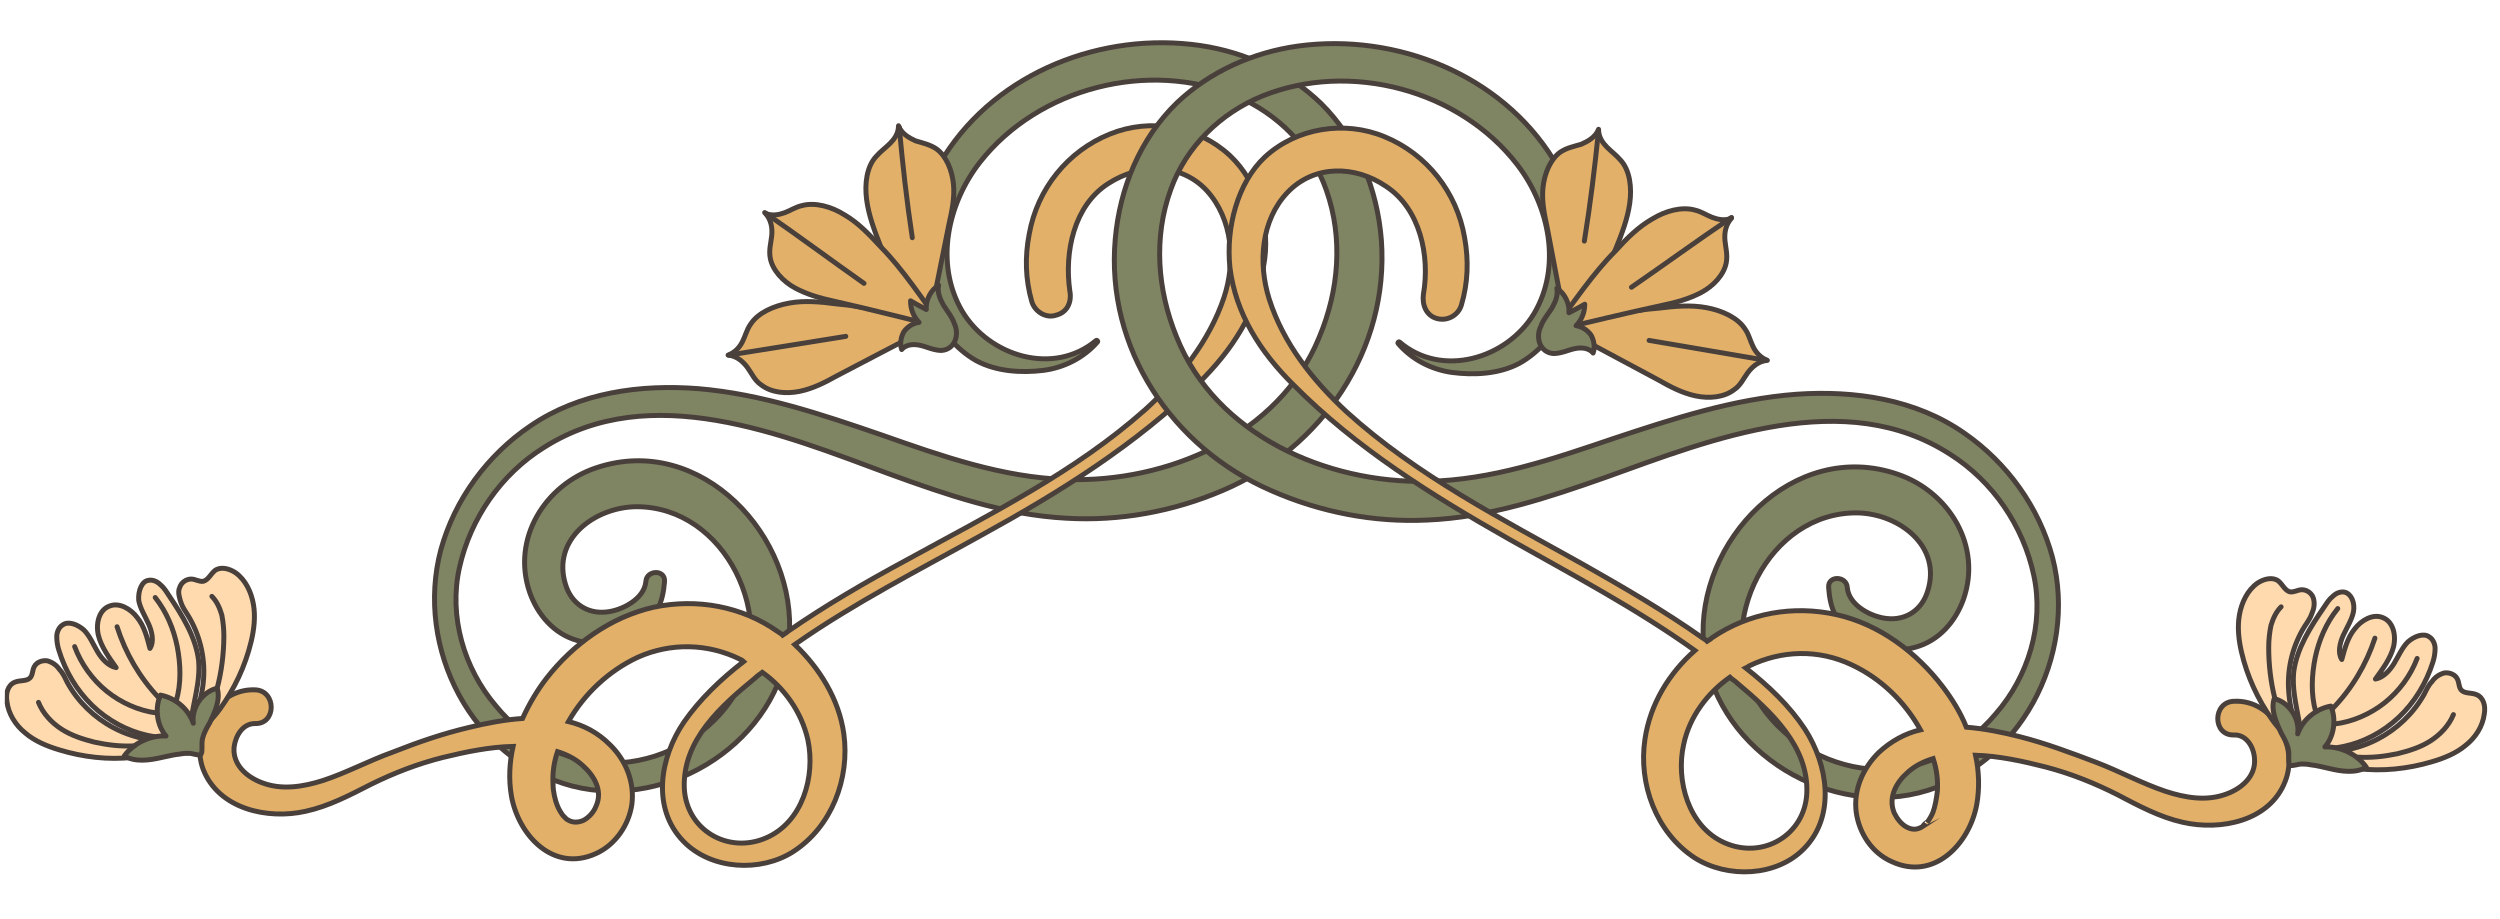 <?xml version="1.0" encoding="UTF-8"?> <svg xmlns="http://www.w3.org/2000/svg" width="362" height="133" viewBox="0 0 362 133" fill="none"><g clip-path="url(#clip0_589_90)"><path d="M200.022 34.763C199.436 27.387 196.565 20.206 191.294 14.986C186.54 10.392 180.323 7.557 173.785 6.589C159.67 4.544 144.477 10.387 136.73 22.604C132.647 29.126 131.36 37.117 134.543 44.299C135.878 47.421 138.355 50.55 141.358 52.227C144.258 53.799 147.892 54.025 151.114 53.626C154.127 53.226 156.939 51.786 158.924 49.511C159.028 49.408 158.821 49.199 158.717 49.302C152.563 54.464 143.23 51.613 139.317 45.05C135.301 38.175 137.215 29.461 141.919 23.461C150.386 12.702 166.297 8.628 178.941 13.885C184.952 16.408 189.912 21.315 192.062 27.557C194.519 34.528 193.857 42.106 191.019 48.843C185.235 63.042 168.999 69.918 154.461 69.429C145.219 69.175 136.303 66.014 127.594 62.958C118.989 60.007 110.28 57.055 101.144 56.281C92.735 55.616 83.901 56.817 76.814 61.663C70.561 65.889 65.855 72.305 63.845 79.565C60.035 93.774 68.261 110.018 82.886 113.83C96.992 117.433 112.934 107.232 114.255 92.49C115.576 77.749 101.528 62.619 86.339 67.735C78.952 70.19 74.032 77.955 76.692 85.757C77.819 88.983 80.193 91.799 83.616 92.751C86.519 93.596 89.95 92.991 92.451 91.238C95.057 89.485 96.003 87.205 96.226 84.194C96.338 82.429 93.638 82.52 93.525 84.181C93.305 86.776 89.973 88.421 87.791 88.618C84.985 88.915 82.708 87.346 81.891 84.641C79.847 78.088 86.102 73.446 92.126 73.372C105.109 73.334 112.815 89.679 106.53 100.345C103.073 106.143 96.615 109.953 89.965 110.439C82.901 110.922 76.27 107.669 71.832 102.246C67.186 96.822 64.939 89.229 66.532 82.175C68.127 75.017 72.625 68.6 78.772 64.789C94.192 55 113.262 62.886 128.605 68.572C137.002 71.626 145.503 74.577 154.433 75.038C162.116 75.492 169.912 74.077 177.094 70.998C191.353 64.942 201.188 50.66 200.022 34.763Z" fill="#7F8463" stroke="#49403C" stroke-width="0.719" stroke-miterlimit="10"></path><path d="M178.065 22.501C173.413 18.22 166.564 17.042 160.736 19.402C154.596 21.863 150.206 27.346 149.031 33.883C148.391 37.203 148.479 40.423 149.397 43.647C149.805 45.103 151.461 46.15 152.918 45.638C154.582 45.231 155.213 43.676 154.909 42.117C154.107 36.505 155.491 29.761 160.492 26.567C164.973 23.681 170.893 23.503 174.716 27.573C178.537 31.747 178.921 37.98 177.234 43.061C175.125 49.385 170.735 54.868 165.831 59.309C155.607 68.397 143.321 74.462 131.344 81.048C125.408 84.238 119.575 87.636 114.051 91.451C113.843 91.657 113.634 91.76 113.322 91.966C113.115 91.757 112.908 91.653 112.597 91.443C107.423 87.782 100.886 86.607 94.648 87.925C88.409 89.348 82.989 93.267 79.121 98.233C77.762 99.991 76.609 101.959 75.664 104.031C72.963 104.225 70.364 104.731 67.868 105.342C64.021 106.257 60.484 107.485 56.841 108.921C53.408 110.15 50.179 111.899 46.746 113.024C43.834 113.944 40.715 114.448 37.813 113.291C35.637 112.449 33.672 110.673 33.893 108.182C34.109 106.521 35.156 104.761 36.922 104.77C40.037 104.89 40.062 100.008 36.946 99.889C31.235 99.652 27.566 106.384 29.41 111.379C31.666 117.206 38.825 118.696 44.231 117.478C47.558 116.767 50.682 115.121 53.702 113.579C57.034 111.934 60.468 110.601 64.108 109.685C67.435 108.871 70.866 108.161 74.294 108.075C73.762 110.461 73.646 112.849 74.05 115.24C75.059 120.957 80.121 126.383 86.263 123.61C89.073 122.378 91.061 119.48 91.492 116.47C91.923 113.253 90.59 110.026 88.316 107.834C86.559 106.059 84.487 105.01 82.309 104.48C84.614 100.441 88.162 97.136 92.326 95.183C97.115 93.027 102.515 93.158 107.176 95.466C107.384 95.571 107.591 95.676 107.694 95.781C104.358 98.36 101.331 101.253 99.03 104.565C95.577 109.636 94.293 117.004 98.942 121.805C102.972 125.979 110.136 126.327 114.825 123.339C120.451 119.732 123.084 112.683 122.181 106.24C121.48 101.251 118.698 96.771 115.08 93.325C123.627 87.345 133.103 82.511 142.164 77.468C153.411 71.293 164.455 64.391 173.64 55.402C178.337 50.752 182.104 45.163 182.969 38.52C184.035 33.021 182.303 26.469 178.065 22.501ZM86.297 116.755C85.982 117.585 85.25 118.412 84.417 118.823C83.377 119.233 82.651 119.022 82.03 118.603C82.237 118.812 81.41 117.977 81.513 118.081C81.204 117.664 80.895 117.144 80.69 116.623C80.382 115.895 80.077 114.543 80.082 113.608C79.986 111.946 80.202 110.389 80.729 108.834C82.077 109.256 83.32 109.886 84.354 110.826C86.008 112.288 87.347 114.476 86.297 116.755ZM116.984 107.148C118.1 112.45 116.197 119.088 110.888 121.346C105.372 123.707 99.366 120.145 99.085 114.12C98.809 107.16 104.442 102.203 109.344 98.178C109.657 97.868 109.97 97.662 110.387 97.352C113.594 99.653 116.07 103.093 116.984 107.148Z" fill="#E2B069" stroke="#49403C" stroke-width="0.719" stroke-miterlimit="10"></path><path d="M21.232 106.455C18.431 105.818 15.634 104.35 13.361 102.157C11.087 99.965 9.439 97.152 8.52 94.136C8.315 93.511 8.215 92.784 8.218 92.161C8.221 91.538 8.537 90.812 9.057 90.503C9.891 89.884 11.239 90.41 12.169 91.246C12.996 92.081 13.509 93.33 14.127 94.372C14.745 95.413 15.674 96.457 16.816 96.67C15.784 95.211 14.65 93.647 14.243 91.984C13.836 90.216 14.366 88.245 15.926 87.734C17.279 87.221 18.936 88.165 19.864 89.415C20.896 90.667 21.303 92.331 21.711 93.891C22.339 92.959 22.035 91.504 21.521 90.359C21.008 89.213 20.286 88.067 20.084 86.924C19.988 85.573 20.514 84.122 21.553 84.023C22.177 83.923 22.798 84.237 23.212 84.655C23.729 85.073 24.038 85.594 24.45 86.219C26.409 89.137 28.366 92.263 28.764 95.692C28.96 97.978 28.43 100.156 28.004 102.335C27.79 103.476 27.577 104.514 27.571 105.656C27.567 106.487 27.976 107.839 26.937 107.834C26.003 107.726 25.071 107.202 24.137 106.989C23.204 106.777 22.166 106.668 21.232 106.455Z" fill="#FFDAAE" stroke="#49403C" stroke-width="0.719" stroke-miterlimit="10" stroke-linecap="round" stroke-linejoin="round"></path><path d="M16.461 105.393C13.664 103.924 11.287 101.628 9.743 98.816C9.435 98.191 9.127 97.462 8.61 96.94C8.198 96.315 7.577 95.897 6.851 95.685C6.125 95.578 5.292 95.885 4.978 96.507C4.663 97.024 4.764 97.752 4.346 98.165C3.824 98.682 2.89 98.469 2.162 98.777C1.121 99.187 0.803 100.432 1.005 101.576C1.204 103.342 2.234 105.009 3.682 106.159C5.027 107.308 6.789 108.044 8.552 108.572C11.973 109.628 15.71 110.062 19.243 109.665C20.179 109.566 21.01 109.466 21.946 109.263C22.778 109.06 24.024 108.962 24.65 108.55C25.171 108.241 24.654 107.719 24.24 107.405C23.618 107.091 22.683 107.19 21.956 107.186C20.088 106.865 18.222 106.336 16.461 105.393Z" fill="#FFDAAE" stroke="#49403C" stroke-width="0.719" stroke-miterlimit="10" stroke-linecap="round" stroke-linejoin="round"></path><path d="M29.478 98.292C29.702 95.074 28.888 91.85 27.24 89.142C26.828 88.516 26.415 87.891 26.211 87.267C26.006 86.643 25.699 85.707 26.014 85.085C26.225 84.359 26.955 83.843 27.682 83.847C28.305 83.85 28.822 84.268 29.446 84.168C30.174 83.963 30.49 83.134 31.116 82.618C31.95 81.999 33.194 82.317 34.126 82.945C35.575 83.991 36.396 85.761 36.699 87.528C37.002 89.295 36.785 91.163 36.36 92.927C35.511 96.454 33.937 99.769 31.845 102.666C31.322 103.391 30.695 104.115 30.069 104.735C29.547 105.355 28.814 106.39 27.982 106.697C27.462 106.902 27.153 106.278 27.259 105.863C27.263 105.136 27.89 104.412 28.204 103.79C28.836 102.132 29.365 100.161 29.478 98.292Z" fill="#FFDAAE" stroke="#49403C" stroke-width="0.719" stroke-miterlimit="10" stroke-linecap="round" stroke-linejoin="round"></path><path d="M23.398 109.685C21.631 110.092 19.552 110.393 17.999 109.45C19.358 107.588 21.753 106.458 24.037 106.573C22.695 105.008 22.396 102.514 23.236 100.649C25.415 101.076 27.276 102.643 27.993 104.724C27.692 102.541 29.262 100.161 31.446 99.652C31.956 101.317 31.117 103.078 30.382 104.632C29.963 105.357 29.544 106.082 29.332 106.911C29.119 107.845 29.425 109.093 29.008 109.298C28.696 109.401 27.763 109.084 27.451 109.083C27.036 109.081 26.621 109.079 26.101 109.18C25.166 109.279 24.334 109.482 23.398 109.685Z" fill="#7F8463" stroke="#49403C" stroke-width="0.719" stroke-miterlimit="10" stroke-linecap="round" stroke-linejoin="round"></path><path d="M19.459 108.005C17.381 108.098 15.617 107.882 13.646 107.456C11.986 107.033 10.327 106.505 8.878 105.563C7.429 104.621 6.189 103.265 5.574 101.704" stroke="#49403C" stroke-width="0.719" stroke-miterlimit="10" stroke-linecap="round" stroke-linejoin="round"></path><path d="M31.443 99.652C32.078 97.266 32.403 94.671 32.416 92.179C32.421 91.141 32.322 90.102 32.12 89.062C31.814 88.022 31.403 87.085 30.68 86.355" stroke="#49403C" stroke-width="0.719" stroke-miterlimit="10" stroke-linecap="round" stroke-linejoin="round"></path><path d="M10.809 93.629C11.731 96.126 13.381 98.42 15.449 100.092C17.518 101.764 20.108 102.919 22.703 103.244" stroke="#49403C" stroke-width="0.719" stroke-miterlimit="10" stroke-linecap="round" stroke-linejoin="round"></path><path d="M22.475 86.52C24.126 88.606 25.152 91.104 25.658 93.599C26.164 96.198 26.254 99.002 25.515 101.491" stroke="#49403C" stroke-width="0.719" stroke-miterlimit="10" stroke-linecap="round" stroke-linejoin="round"></path><path d="M23.024 101.065C20.235 98.142 18.176 94.601 16.949 90.752" stroke="#49403C" stroke-width="0.719" stroke-miterlimit="10" stroke-linecap="round" stroke-linejoin="round"></path><path d="M114.293 43.885C112.006 44.289 109.716 45.316 108.669 46.972C108.146 47.697 107.934 48.63 107.514 49.459C107.095 50.288 106.468 51.012 105.427 51.422C106.673 51.532 107.604 52.368 108.222 53.202C108.841 54.036 109.252 55.076 110.183 55.704C111.631 56.854 113.811 57.073 115.786 56.667C117.762 56.262 119.532 55.336 121.198 54.41C125.884 51.941 130.883 49.37 135.569 46.901C130.901 45.735 125.507 44.357 121.251 44.024C118.864 43.701 116.476 43.481 114.293 43.885Z" fill="#E2B069" stroke="#49403C" stroke-width="0.719" stroke-miterlimit="10" stroke-linecap="round" stroke-linejoin="round"></path><path d="M125.483 28.882C125.183 26.596 125.507 24.105 126.864 22.657C127.491 21.934 128.221 21.418 128.847 20.798C129.473 20.178 130.101 19.35 130.106 18.208C130.516 19.352 131.655 19.981 132.588 20.401C133.625 20.718 134.662 20.931 135.594 21.559C137.043 22.605 137.863 24.686 138.061 26.661C138.258 28.635 137.833 30.606 137.408 32.473C136.343 37.661 135.277 43.16 134.212 48.347C131.741 44.181 128.961 39.389 127.423 35.435C126.603 33.353 125.783 31.168 125.483 28.882Z" fill="#E2B069" stroke="#49403C" stroke-width="0.719" stroke-miterlimit="10" stroke-linecap="round" stroke-linejoin="round"></path><path d="M122.356 31.151C120.389 29.895 118.004 29.26 116.132 29.769C115.196 29.972 114.466 30.488 113.634 30.795C112.801 31.103 111.762 31.305 110.829 30.885C111.655 31.824 111.857 32.967 111.748 34.109C111.639 35.147 111.322 36.184 111.524 37.328C111.826 39.095 113.376 40.764 115.137 41.708C116.897 42.652 118.764 43.18 120.735 43.606C125.922 44.774 131.316 46.152 136.502 47.424C133.718 43.464 130.626 38.878 127.629 35.851C125.873 33.973 124.324 32.303 122.356 31.151Z" fill="#E2B069" stroke="#49403C" stroke-width="0.719" stroke-miterlimit="10" stroke-linecap="round" stroke-linejoin="round"></path><path d="M136.277 50.747C135.654 50.744 134.928 50.532 134.306 50.321C133.684 50.111 133.062 49.9 132.335 49.896C131.712 49.893 130.984 50.097 130.566 50.614C130.258 49.782 130.471 48.744 130.89 48.019C131.413 47.295 132.247 46.78 133.078 46.68C132.251 45.845 131.842 44.701 131.848 43.559C132.572 43.978 133.297 44.397 134.126 44.816C134.029 43.466 134.763 42.015 135.909 41.294C135.696 42.332 136.107 43.269 136.622 44.206C137.137 45.039 137.859 45.874 138.166 46.81C138.989 48.476 138.251 50.653 136.277 50.747Z" fill="#7F8463" stroke="#49403C" stroke-width="0.719" stroke-miterlimit="10" stroke-linecap="round" stroke-linejoin="round"></path><path d="M110.725 30.781C115.589 34.129 120.348 37.684 125.108 41.031" stroke="#49403C" stroke-width="0.719" stroke-miterlimit="10" stroke-linecap="round" stroke-linejoin="round"></path><path d="M130.209 18.417C130.701 23.82 131.297 29.119 132.101 34.42" stroke="#49403C" stroke-width="0.719" stroke-miterlimit="10" stroke-linecap="round" stroke-linejoin="round"></path><path d="M105.531 51.422C111.143 50.516 116.756 49.61 122.473 48.704" stroke="#49403C" stroke-width="0.719" stroke-miterlimit="10" stroke-linecap="round" stroke-linejoin="round"></path><path d="M161.493 34.569C162.153 27.198 165.097 20.047 170.42 14.881C175.221 10.335 181.466 7.563 188.014 6.661C202.148 4.759 217.281 10.756 224.904 23.049C228.922 29.613 230.127 37.616 226.872 44.766C225.506 47.875 222.997 50.978 219.977 52.624C217.061 54.167 213.425 54.357 210.208 53.925C207.198 53.494 204.402 52.026 202.44 49.731C202.337 49.627 202.545 49.42 202.649 49.525C208.75 54.748 218.111 51.992 222.091 45.469C226.176 38.635 224.35 29.901 219.707 23.854C211.35 13.011 195.481 8.776 182.784 13.905C176.748 16.367 171.738 21.223 169.526 27.443C166.998 34.389 167.583 41.974 170.353 48.738C175.993 62.995 192.159 70.035 206.701 69.694C215.945 69.533 224.893 66.462 233.632 63.494C242.266 60.63 251.005 57.766 260.148 57.085C268.563 56.505 277.385 57.796 284.422 62.713C290.632 67.002 295.273 73.465 297.209 80.745C300.876 94.992 292.486 111.151 277.823 114.816C263.681 118.276 247.843 107.914 246.672 93.16C245.5 78.406 259.7 63.419 274.837 68.688C282.198 71.218 287.04 79.032 284.3 86.807C283.142 90.021 280.739 92.813 277.307 93.73C274.395 94.546 270.971 93.906 268.487 92.128C265.9 90.349 264.976 88.06 264.784 85.047C264.689 83.281 267.389 83.398 267.484 85.06C267.679 87.658 270.994 89.336 273.174 89.555C275.976 89.881 278.269 88.335 279.113 85.638C281.224 79.106 275.016 74.401 268.993 74.267C256.011 74.097 248.14 90.363 254.317 101.092C257.715 106.925 264.134 110.8 270.779 111.353C277.838 111.908 284.501 108.722 288.994 103.344C293.695 97.967 296.018 90.397 294.496 83.328C292.974 76.154 288.541 69.692 282.433 65.818C267.112 55.874 247.964 63.567 232.565 69.097C224.137 72.067 215.606 74.932 206.673 75.302C198.985 75.678 191.203 74.185 184.053 71.033C169.752 64.833 160.062 50.452 161.493 34.569Z" fill="#7F8463" stroke="#49403C" stroke-width="0.719" stroke-miterlimit="10"></path><path d="M178.09 38.703C178.887 45.354 182.493 50.98 187.247 55.678C196.34 64.863 207.418 71.774 218.499 78.061C227.613 83.197 236.935 88.125 245.42 94.192C241.665 97.496 238.942 101.948 238.189 107.034C237.222 113.468 239.783 120.543 245.373 124.206C250.135 127.242 257.302 126.967 261.27 122.833C265.863 118.078 264.654 110.698 261.357 105.593C259.089 102.154 256.092 99.335 252.782 96.722C252.99 96.619 253.198 96.516 253.302 96.413C257.987 94.151 263.285 93.97 268.155 96.28C272.403 98.275 275.813 101.615 278.078 105.677C275.894 106.186 273.811 107.317 272.037 108.97C269.741 111.243 268.375 114.352 268.774 117.574C269.174 120.588 271.029 123.505 273.931 124.766C280.044 127.601 285.16 122.226 286.227 116.52C286.655 114.133 286.564 111.64 286.056 109.353C289.483 109.474 292.906 110.218 296.225 111.066C299.856 112.019 303.276 113.386 306.591 115.065C309.595 116.638 312.702 118.315 316.022 119.059C321.52 120.333 328.693 118.915 330.903 113.111C332.902 108.135 329.198 101.262 323.484 101.545C320.368 101.633 320.343 106.514 323.46 106.426C325.226 106.331 326.359 108.102 326.454 109.868C326.649 112.362 324.667 114.118 322.482 114.937C319.568 116.065 316.455 115.53 313.552 114.581C310.13 113.421 306.816 111.639 303.499 110.376C299.871 109.007 296.243 107.639 292.509 106.685C290.019 106.049 287.426 105.517 284.726 105.295C283.906 103.214 282.67 101.235 281.329 99.462C277.511 94.458 272.131 90.38 265.907 88.999C259.682 87.617 253.237 88.727 247.922 92.335C247.714 92.542 247.505 92.644 247.193 92.85C246.986 92.642 246.779 92.537 246.468 92.328C240.984 88.457 235.184 85.104 229.282 81.751C217.475 75.148 205.148 68.855 195.016 59.664C190.158 55.173 185.823 49.751 183.779 43.301C182.143 38.1 182.59 31.871 186.453 27.84C190.316 23.809 196.235 23.943 200.686 26.977C205.655 30.222 207.074 37.084 206.112 42.583C205.896 44.14 206.511 45.701 208.067 46.124C209.623 46.548 211.185 45.621 211.608 44.169C212.559 40.954 212.679 37.735 212.073 34.409C210.963 27.86 206.629 22.334 200.515 19.81C194.711 17.392 187.747 18.499 183.156 22.734C179.19 26.453 177.495 32.988 178.09 38.703ZM276.281 111.796C277.324 110.866 278.574 110.25 279.926 109.841C280.437 111.401 280.637 112.96 280.525 114.621C280.416 115.556 280.202 116.801 279.887 117.63C279.676 118.148 279.362 118.666 279.048 119.08C279.153 118.873 278.214 119.699 278.526 119.597C277.901 120.009 277.173 120.317 276.137 119.792C275.308 119.373 274.689 118.539 274.278 117.706C273.355 115.416 274.612 113.241 276.281 111.796ZM250.49 98.06C250.8 98.373 251.214 98.583 251.524 98.896C256.385 102.971 261.967 108.088 261.621 114.941C261.279 120.963 255.238 124.464 249.745 122.047C244.46 119.736 242.625 112.976 243.794 107.789C244.645 103.743 247.259 100.329 250.49 98.06Z" fill="#E2B069" stroke="#49403C" stroke-width="0.719" stroke-miterlimit="10"></path><path d="M339.445 108.065C342.252 107.456 345.063 106.017 347.359 103.847C349.655 101.678 351.331 98.882 352.281 95.875C352.492 95.253 352.599 94.526 352.602 93.903C352.606 93.28 352.298 92.552 351.78 92.237C350.952 91.61 349.6 92.123 348.661 92.949C347.826 93.775 347.3 95.019 346.672 96.054C346.043 97.09 345.103 98.124 343.96 98.325C345.006 96.877 346.156 95.325 346.58 93.665C347.004 91.902 346.495 89.926 344.94 89.399C343.592 88.873 341.926 89.799 340.985 91.04C339.94 92.281 339.516 93.941 339.093 95.497C338.474 94.559 338.793 93.106 339.318 91.967C339.843 90.827 340.576 89.688 340.79 88.547C341.004 87.302 340.491 85.949 339.454 85.736C338.831 85.629 338.206 85.937 337.789 86.351C337.268 86.763 336.953 87.281 336.535 87.902C334.547 90.8 332.558 93.906 332.125 97.331C331.906 99.615 332.414 101.798 332.818 103.981C333.02 105.125 333.223 106.164 333.217 107.307C333.213 108.138 332.791 109.486 333.829 109.491C334.764 109.392 335.702 108.877 336.638 108.674C337.574 108.367 338.509 108.268 339.445 108.065Z" fill="#FFDAAE" stroke="#49403C" stroke-width="0.719" stroke-miterlimit="10" stroke-linecap="round" stroke-linejoin="round"></path><path d="M344.229 107.051C347.04 105.611 349.441 103.339 351.013 100.542C351.327 99.921 351.642 99.195 352.164 98.679C352.583 98.058 353.208 97.646 353.936 97.442C354.664 97.341 355.493 97.657 355.801 98.282C356.11 98.803 356.003 99.529 356.416 99.947C356.933 100.469 357.869 100.266 358.594 100.581C359.63 101.001 359.936 102.249 359.722 103.391C359.506 105.155 358.459 106.812 356.999 107.947C355.643 109.082 353.874 109.8 352.106 110.311C348.673 111.332 344.932 111.728 341.403 111.295C340.469 111.187 339.639 111.078 338.705 110.866C337.875 110.654 336.63 110.544 336.009 110.125C335.491 109.811 336.013 109.295 336.43 108.985C337.054 108.677 337.989 108.785 338.716 108.789C340.587 108.487 342.459 107.977 344.229 107.051Z" fill="#FFDAAE" stroke="#49403C" stroke-width="0.719" stroke-miterlimit="10" stroke-linecap="round" stroke-linejoin="round"></path><path d="M331.387 99.82C331.196 96.6 332.043 93.384 333.718 90.692C334.137 90.071 334.556 89.45 334.766 88.828C335.082 88.103 335.189 87.376 334.985 86.648C334.781 85.92 334.057 85.397 333.33 85.394C332.707 85.39 332.185 85.803 331.563 85.696C330.837 85.485 330.529 84.652 329.909 84.13C329.081 83.503 327.833 83.808 326.895 84.426C325.436 85.457 324.596 87.219 324.276 88.983C323.955 90.747 324.154 92.617 324.56 94.385C325.373 97.92 326.914 101.251 328.977 104.17C329.492 104.9 330.112 105.63 330.732 106.256C331.248 106.882 331.97 107.924 332.799 108.24C333.317 108.45 333.632 107.828 333.53 107.413C333.534 106.686 332.914 105.955 332.606 105.331C331.887 103.665 331.482 101.69 331.387 99.82Z" fill="#FFDAAE" stroke="#49403C" stroke-width="0.719" stroke-miterlimit="10" stroke-linecap="round" stroke-linejoin="round"></path><path d="M337.248 111.274C339.012 111.698 341.087 112.02 342.65 111.093C341.309 109.217 338.926 108.063 336.641 108.155C337.999 106.604 338.323 104.113 337.502 102.24C335.319 102.644 333.442 104.192 332.704 106.266C333.027 104.086 331.481 101.69 329.303 101.16C328.775 102.819 329.597 104.588 330.316 106.15C330.728 106.879 331.14 107.608 331.343 108.44C331.546 109.375 331.228 110.62 331.643 110.83C331.954 110.935 332.89 110.628 333.201 110.63C333.617 110.632 334.032 110.634 334.551 110.741C335.485 110.849 336.315 111.061 337.248 111.274Z" fill="#7F8463" stroke="#49403C" stroke-width="0.719" stroke-miterlimit="10" stroke-linecap="round" stroke-linejoin="round"></path><path d="M341.308 109.632C343.385 109.747 345.151 109.548 347.127 109.143C348.79 108.736 350.455 108.225 351.913 107.297C353.372 106.37 354.625 105.026 355.256 103.472" stroke="#49403C" stroke-width="0.719" stroke-miterlimit="10" stroke-linecap="round" stroke-linejoin="round"></path><path d="M329.407 101.16C328.795 98.768 328.497 96.17 328.51 93.678C328.515 92.639 328.624 91.601 328.837 90.564C329.154 89.527 329.574 88.594 330.305 87.871" stroke="#49403C" stroke-width="0.719" stroke-miterlimit="10" stroke-linecap="round" stroke-linejoin="round"></path><path d="M349.999 95.344C349.052 97.832 347.379 100.108 345.294 101.759C343.208 103.411 340.606 104.54 338.008 104.838" stroke="#49403C" stroke-width="0.719" stroke-miterlimit="10" stroke-linecap="round" stroke-linejoin="round"></path><path d="M338.508 88.12C336.836 90.188 335.785 92.676 335.253 95.165C334.72 97.759 334.602 100.563 335.317 103.059" stroke="#49403C" stroke-width="0.719" stroke-miterlimit="10" stroke-linecap="round" stroke-linejoin="round"></path><path d="M337.71 102.656C340.528 99.762 342.623 96.242 343.889 92.405" stroke="#49403C" stroke-width="0.719" stroke-miterlimit="10" stroke-linecap="round" stroke-linejoin="round"></path><path d="M247.125 44.556C249.408 44.983 251.687 46.033 252.717 47.7C253.233 48.43 253.436 49.366 253.847 50.199C254.258 51.032 254.878 51.762 255.914 52.182C254.667 52.28 253.729 53.106 253.101 53.934C252.474 54.761 252.053 55.798 251.115 56.416C249.656 57.551 247.474 57.748 245.502 57.322C243.531 56.897 241.771 55.953 240.114 55.01C235.453 52.494 230.481 49.873 225.82 47.357C230.499 46.238 235.907 44.915 240.166 44.625C242.556 44.325 244.842 44.129 247.125 44.556Z" fill="#E2B069" stroke="#49403C" stroke-width="0.719" stroke-miterlimit="10" stroke-linecap="round" stroke-linejoin="round"></path><path d="M235.986 29.441C236.309 27.157 236.01 24.663 234.667 23.203C234.047 22.472 233.323 21.95 232.703 21.323C232.083 20.697 231.464 19.863 231.47 18.721C231.049 19.861 229.903 20.478 228.966 20.889C227.926 21.195 226.887 21.398 225.949 22.016C224.49 23.047 223.648 25.12 223.431 27.092C223.213 29.064 223.618 31.04 224.024 32.911C225.037 38.109 226.047 43.619 227.06 48.817C229.573 44.675 232.401 39.912 233.979 35.974C234.821 33.901 235.662 31.724 235.986 29.441Z" fill="#E2B069" stroke="#49403C" stroke-width="0.719" stroke-miterlimit="10" stroke-linecap="round" stroke-linejoin="round"></path><path d="M239.193 31.742C241.173 30.506 243.564 29.895 245.431 30.423C246.365 30.636 247.089 31.159 247.918 31.474C248.748 31.79 249.785 32.003 250.722 31.593C249.886 32.523 249.673 33.664 249.771 34.807C249.87 35.846 250.176 36.886 249.962 38.028C249.642 39.792 248.076 41.446 246.305 42.371C244.535 43.297 242.663 43.807 240.688 44.212C235.489 45.328 230.082 46.651 224.883 47.871C227.707 43.939 230.846 39.385 233.873 36.389C235.544 34.528 237.214 32.874 239.193 31.742Z" fill="#E2B069" stroke="#49403C" stroke-width="0.719" stroke-miterlimit="10" stroke-linecap="round" stroke-linejoin="round"></path><path d="M224.971 51.195C225.594 51.198 226.322 50.994 226.946 50.79C227.57 50.585 228.194 50.381 228.921 50.384C229.544 50.387 230.27 50.599 230.683 51.12C230.999 50.291 230.796 49.251 230.384 48.522C229.869 47.793 229.041 47.269 228.21 47.161C229.045 46.335 229.467 45.194 229.472 44.052C228.743 44.464 228.014 44.875 227.181 45.287C227.292 43.937 226.572 42.48 225.434 41.747C225.636 42.786 225.216 43.719 224.692 44.651C224.169 45.479 223.437 46.306 223.121 47.239C222.282 48.897 222.998 51.081 224.971 51.195Z" fill="#7F8463" stroke="#49403C" stroke-width="0.719" stroke-miterlimit="10" stroke-linecap="round" stroke-linejoin="round"></path><path d="M250.722 31.489C245.825 34.787 241.03 38.294 236.236 41.593" stroke="#49403C" stroke-width="0.719" stroke-miterlimit="10" stroke-linecap="round" stroke-linejoin="round"></path><path d="M231.467 18.928C230.921 24.326 230.271 29.619 229.413 34.911" stroke="#49403C" stroke-width="0.719" stroke-miterlimit="10" stroke-linecap="round" stroke-linejoin="round"></path><path d="M255.706 52.182C250.103 51.219 244.5 50.256 238.793 49.292" stroke="#49403C" stroke-width="0.719" stroke-miterlimit="10" stroke-linecap="round" stroke-linejoin="round"></path></g><defs><clipPath id="clip0_589_90"><rect width="359.453" height="131.115" fill="white" transform="matrix(1 0 -0.01 1 1.699 0.989)"></rect></clipPath></defs></svg> 
